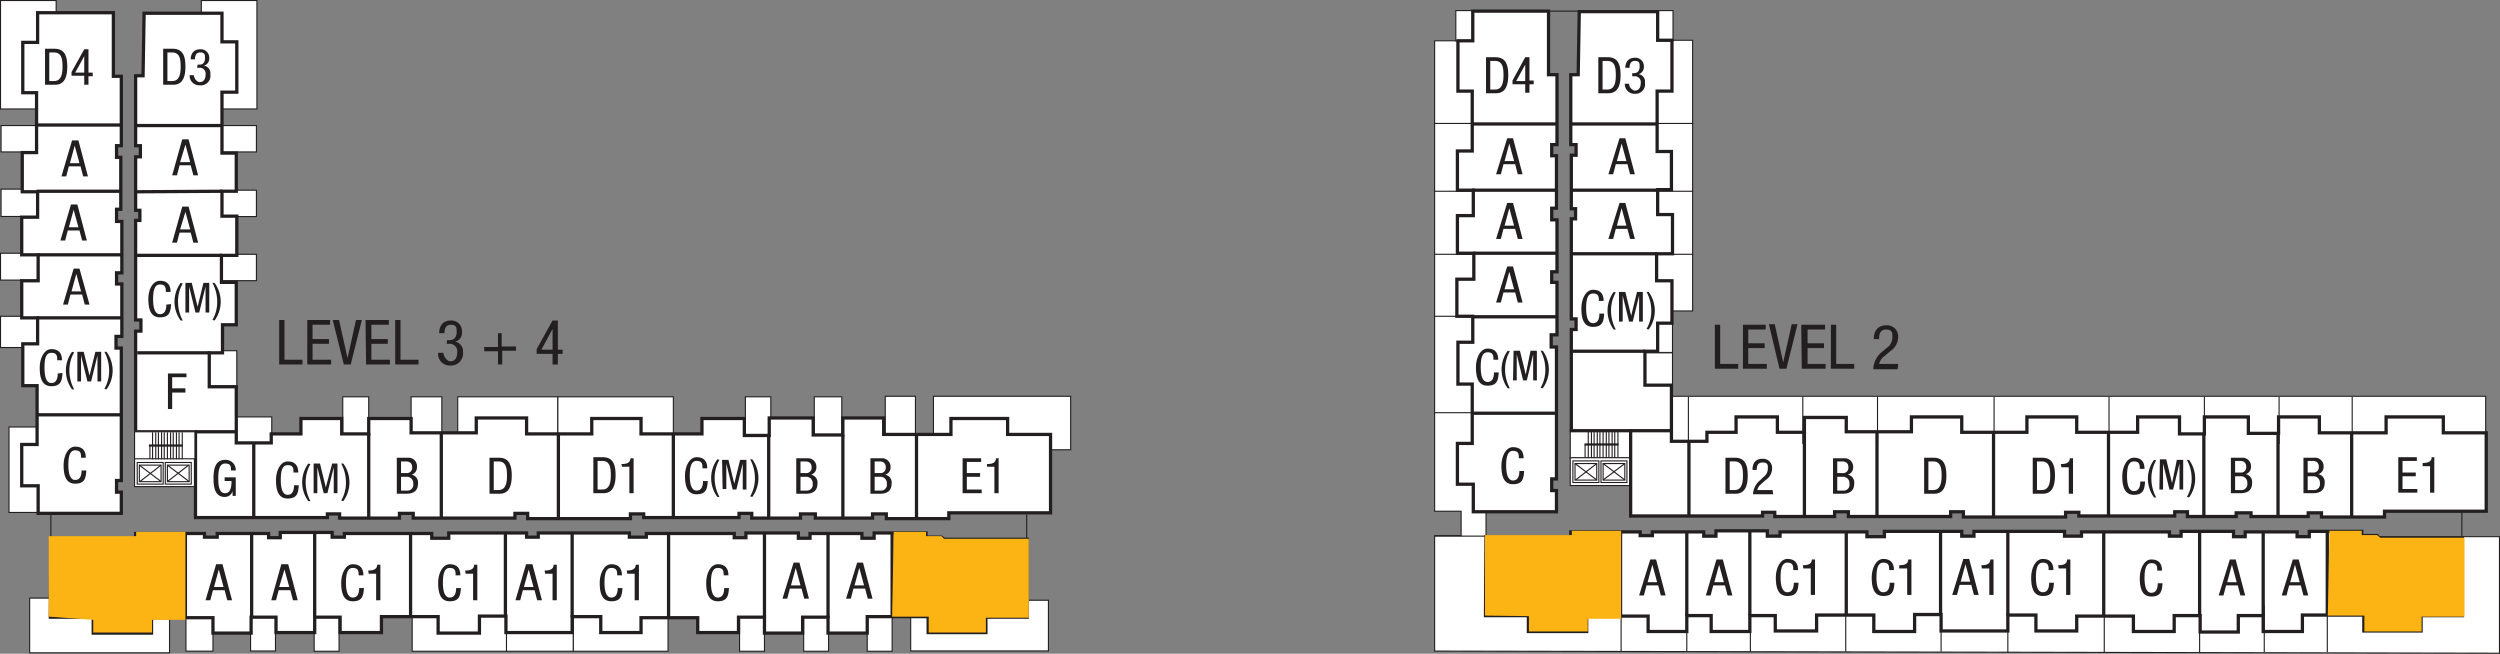 <?xml version="1.0" encoding="UTF-8"?> <svg xmlns="http://www.w3.org/2000/svg" xmlns:xlink="http://www.w3.org/1999/xlink" width="471.9" height="123.4" viewBox="0 0 471.9 123.4"><rect x="0" y="0" width="471.9" height="123.4" fill="#808080" stroke="none"/><defs><clipPath id="clip-path"><rect x="166.8" y="98.8" width="28.9" height="22.15" fill="none"></rect></clipPath><clipPath id="clip-path-2"><rect x="7.7" y="98.8" width="28.9" height="22.15" fill="none"></rect></clipPath><clipPath id="clip-path-3"><rect x="437.8" y="98.6" width="28.9" height="22.15" fill="none"></rect></clipPath><clipPath id="clip-path-4"><rect x="278.7" y="98.6" width="28.9" height="22.15" fill="none"></rect></clipPath></defs><title>plan-e-level-m</title><g style="isolation: isolate"><g id="Layer_2" data-name="Layer 2"><g id="Layer_1-2" data-name="Layer 1"><g><rect x="0.1" y="0.1" width="10.5" height="20.47" fill="#fff"></rect><rect x="0.1" y="0.1" width="10.5" height="20.47" fill="none" stroke="#231f20" stroke-miterlimit="10" stroke-width="0.21"></rect><rect x="38" y="0.1" width="10.5" height="20.47" fill="#fff"></rect><rect x="38" y="0.1" width="10.5" height="20.47" fill="none" stroke="#231f20" stroke-miterlimit="10" stroke-width="0.21"></rect><rect x="0.2" y="23.7" width="8.9" height="4.98" fill="#fff"></rect><rect x="0.2" y="23.7" width="8.9" height="4.98" fill="none" stroke="#231f20" stroke-miterlimit="10" stroke-width="0.21"></rect><rect x="39.5" y="23.7" width="8.9" height="4.98" fill="#fff"></rect><rect x="39.5" y="23.7" width="8.9" height="4.98" fill="none" stroke="#231f20" stroke-miterlimit="10" stroke-width="0.21"></rect><rect x="39.5" y="35.9" width="8.9" height="4.98" fill="#fff"></rect><rect x="39.5" y="35.9" width="8.9" height="4.98" fill="none" stroke="#231f20" stroke-miterlimit="10" stroke-width="0.21"></rect><rect x="39.5" y="48" width="8.9" height="4.98" fill="#fff"></rect><rect x="39.5" y="48" width="8.9" height="4.98" fill="none" stroke="#231f20" stroke-miterlimit="10" stroke-width="0.21"></rect><rect x="39.5" y="66.2" width="5.2" height="7.6" fill="#fff"></rect><rect x="39.5" y="66.2" width="5.2" height="7.6" fill="none" stroke="#231f20" stroke-miterlimit="10" stroke-width="0.21"></rect><rect x="44.4" y="78.7" width="6.9" height="6.63" fill="#fff"></rect><rect x="44.4" y="78.7" width="6.9" height="6.63" fill="none" stroke="#231f20" stroke-miterlimit="10" stroke-width="0.21"></rect><rect x="64.7" y="74.9" width="4.9" height="7.75" fill="#fff"></rect><rect x="64.7" y="74.9" width="4.9" height="7.75" fill="none" stroke="#231f20" stroke-miterlimit="10" stroke-width="0.21"></rect><rect x="77.6" y="74.9" width="5.8" height="7.75" fill="#fff"></rect><rect x="77.6" y="74.9" width="5.8" height="7.75" fill="none" stroke="#231f20" stroke-miterlimit="10" stroke-width="0.21"></rect><rect x="86.4" y="74.9" width="18.9" height="7.75" fill="#fff"></rect><rect x="86.4" y="74.9" width="18.9" height="7.75" fill="none" stroke="#231f20" stroke-miterlimit="10" stroke-width="0.21"></rect><rect x="105.3" y="74.9" width="21.8" height="7.75" fill="#fff"></rect><rect x="105.3" y="74.9" width="21.8" height="7.75" fill="none" stroke="#231f20" stroke-miterlimit="10" stroke-width="0.21"></rect><rect x="140.7" y="74.9" width="4.8" height="7.75" fill="#fff"></rect><rect x="140.7" y="74.9" width="4.8" height="7.75" fill="none" stroke="#231f20" stroke-miterlimit="10" stroke-width="0.21"></rect><rect x="153.7" y="74.9" width="5.2" height="7.75" fill="#fff"></rect><rect x="153.7" y="74.9" width="5.2" height="7.75" fill="none" stroke="#231f20" stroke-miterlimit="10" stroke-width="0.21"></rect><rect x="167.1" y="74.8" width="5.7" height="7.75" fill="#fff"></rect><rect x="167.1" y="74.8" width="5.7" height="7.75" fill="none" stroke="#231f20" stroke-miterlimit="10" stroke-width="0.21"></rect><rect x="176.2" y="74.8" width="25.9" height="10.1" fill="#fff"></rect><rect x="176.2" y="74.8" width="25.9" height="10.1" fill="none" stroke="#231f20" stroke-miterlimit="10" stroke-width="0.21"></rect><rect x="0.2" y="35.7" width="8.3" height="5.16" fill="#fff"></rect><rect x="0.2" y="35.7" width="8.3" height="5.16" fill="none" stroke="#231f20" stroke-miterlimit="10" stroke-width="0.21"></rect><rect x="0.1" y="47.8" width="10" height="5.07" fill="#fff"></rect><rect x="0.1" y="47.8" width="10" height="5.07" fill="none" stroke="#231f20" stroke-miterlimit="10" stroke-width="0.21"></rect><rect x="0.1" y="59.7" width="10" height="5.9" fill="#fff"></rect><rect x="0.1" y="59.7" width="10" height="5.9" fill="none" stroke="#231f20" stroke-miterlimit="10" stroke-width="0.21"></rect><rect x="1.7" y="80.6" width="10.9" height="16.13" fill="#fff"></rect><rect x="1.7" y="80.6" width="10.9" height="16.13" fill="none" stroke="#231f20" stroke-miterlimit="10" stroke-width="0.21"></rect><rect x="5.6" y="112.9" width="26.4" height="10.33" fill="#fff"></rect><rect x="5.6" y="112.9" width="26.4" height="10.33" fill="none" stroke="#231f20" stroke-miterlimit="10" stroke-width="0.21"></rect><rect x="35.1" y="113.6" width="5.1" height="9.31" fill="#fff"></rect><rect x="35.1" y="113.6" width="5.1" height="9.31" fill="none" stroke="#231f20" stroke-miterlimit="10" stroke-width="0.21"></rect><rect x="47.3" y="114.3" width="4.7" height="8.58" fill="#fff"></rect><rect x="47.3" y="114.3" width="4.7" height="8.58" fill="none" stroke="#231f20" stroke-miterlimit="10" stroke-width="0.21"></rect><rect x="59.3" y="115" width="4.7" height="7.93" fill="#fff"></rect><rect x="59.3" y="115" width="4.7" height="7.93" fill="none" stroke="#231f20" stroke-miterlimit="10" stroke-width="0.21"></rect><rect x="77.8" y="115" width="17.9" height="7.93" fill="#fff"></rect><rect x="77.8" y="115" width="17.9" height="7.93" fill="none" stroke="#231f20" stroke-miterlimit="10" stroke-width="0.21"></rect><rect x="108.2" y="115" width="17.9" height="7.93" fill="#fff"></rect><rect x="108.2" y="115" width="17.9" height="7.93" fill="none" stroke="#231f20" stroke-miterlimit="10" stroke-width="0.21"></rect><rect x="95.6" y="115" width="12.6" height="7.93" fill="#fff"></rect><rect x="95.6" y="115" width="12.6" height="7.93" fill="none" stroke="#231f20" stroke-miterlimit="10" stroke-width="0.21"></rect><rect x="139.6" y="115" width="4.7" height="7.93" fill="#fff"></rect><rect x="139.6" y="115" width="4.7" height="7.93" fill="none" stroke="#231f20" stroke-miterlimit="10" stroke-width="0.21"></rect><rect x="151.7" y="115" width="4.7" height="7.93" fill="#fff"></rect><rect x="151.7" y="115" width="4.7" height="7.93" fill="none" stroke="#231f20" stroke-miterlimit="10" stroke-width="0.21"></rect><rect x="163.7" y="115" width="4.7" height="7.93" fill="#fff"></rect><rect x="163.7" y="115" width="4.7" height="7.93" fill="none" stroke="#231f20" stroke-miterlimit="10" stroke-width="0.21"></rect><rect x="171.9" y="113.3" width="26" height="9.57" fill="#fff"></rect><rect x="171.9" y="113.3" width="26" height="9.57" fill="none" stroke="#231f20" stroke-miterlimit="10" stroke-width="0.21"></rect><polygon points="7.1 2.4 21.4 2.4 21.4 14.4 22.9 14.4 22.9 27.5 22 27.5 22 29.7 22.8 29.7 22.8 39.5 22 39.5 22 41.8 23 41.8 23 51.5 22 51.5 22 53.6 23 53.6 23 63.5 21.9 63.5 21.9 65.7 22.9 65.7 22.9 90.7 22 90.7 22 92.9 22.9 92.9 22.9 96.9 7.2 96.9 7.2 91.7 4.1 91.7 4.1 83.9 7 83.9 7 72.8 4.3 72.8 4.3 64.9 7.1 64.9 7.1 60 4.1 60 4.1 53 7.2 53 7.2 48.1 4.1 48.1 4.1 41 7.1 41 7.1 36.2 4.2 36.2 4.2 28.8 6.9 28.8 6.9 17.5 4.3 17.5 4.3 8 7.1 8 7.1 2.4" fill="#fff"></polygon><polygon points="7.1 2.4 21.4 2.4 21.4 14.4 22.9 14.4 22.9 27.5 22 27.5 22 29.7 22.8 29.7 22.8 39.5 22 39.5 22 41.8 23 41.8 23 51.5 22 51.5 22 53.6 23 53.6 23 63.5 21.9 63.5 21.9 65.7 22.9 65.7 22.9 90.7 22 90.7 22 92.9 22.9 92.9 22.9 96.9 7.2 96.9 7.2 91.7 4.1 91.7 4.1 83.9 7 83.9 7 72.8 4.3 72.8 4.3 64.9 7.1 64.9 7.1 60 4.1 60 4.1 53 7.2 53 7.2 48.1 4.1 48.1 4.1 41 7.1 41 7.1 36.2 4.2 36.2 4.2 28.8 6.9 28.8 6.9 17.5 4.3 17.5 4.3 8 7.1 8 7.1 2.4" fill="none" stroke="#231f20" stroke-miterlimit="10" stroke-width="0.62"></polygon><polygon points="27.2 2.5 41.9 2.5 41.9 7.9 44.7 7.9 44.7 17.4 41.9 17.4 41.9 28.9 44.6 28.9 44.6 36.1 41.9 36.1 41.9 40.8 44.7 40.8 44.7 48.2 41.8 48.2 41.8 53.3 44.6 53.3 44.6 61.3 42 61.3 42 66.6 39.5 66.6 39.5 73 44.6 73 44.6 83.6 51.2 83.6 51.2 81.9 56.8 81.9 56.8 79 64.5 79 64.5 81.9 69.6 81.9 69.6 79 77.6 79 77.6 81.7 89.9 81.7 89.9 78.9 99.4 78.9 99.4 81.9 111.7 81.9 111.7 79 121 79 121 81.9 132.5 81.9 132.5 79 140.5 79 140.5 82.2 145.2 82.2 145.2 78.9 153.5 78.9 153.5 82.1 159.1 82.1 159.1 78.9 166.8 78.9 166.8 82 179.5 82 179.5 79 190.2 79 190.2 82 198.3 82 198.3 96.8 179.1 96.8 179.1 97.9 167.3 97.9 167.3 97 164.7 97 164.7 97.8 153.9 97.8 153.9 97 151.1 97 151.1 97.8 141.9 97.8 141.9 96.9 139.5 96.9 139.5 97.7 121.5 97.7 121.5 97 119 97 119 97.9 99.6 97.9 99.6 96.9 97.2 96.9 97.2 97.8 78 97.8 78 96.9 75.4 96.9 75.4 97.8 64.1 97.8 64.1 97 61.8 97 61.8 97.7 36.9 97.7 36.9 81.5 25.6 81.5 25.6 62.5 26.6 62.5 26.6 60.4 25.6 60.4 25.6 41.6 26.4 41.6 26.4 39.7 25.6 39.7 25.6 29.6 26.5 29.6 26.5 27.5 25.6 27.5 25.6 14.3 27 14.3 27.2 2.5" fill="#fff"></polygon><polygon points="27.2 2.5 41.9 2.5 41.9 7.9 44.7 7.9 44.7 17.4 41.9 17.4 41.9 28.9 44.6 28.9 44.6 36.1 41.9 36.1 41.9 40.8 44.7 40.8 44.7 48.2 41.8 48.2 41.8 53.3 44.6 53.3 44.6 61.3 42 61.3 42 66.6 39.5 66.6 39.5 73 44.6 73 44.6 83.6 51.2 83.6 51.2 81.9 56.8 81.9 56.8 79 64.5 79 64.5 81.9 69.6 81.9 69.6 79 77.6 79 77.6 81.7 89.9 81.7 89.9 78.9 99.4 78.9 99.4 81.9 111.7 81.9 111.7 79 121 79 121 81.9 132.5 81.9 132.5 79 140.5 79 140.5 82.2 145.2 82.2 145.2 78.9 153.5 78.9 153.5 82.1 159.1 82.1 159.1 78.9 166.8 78.9 166.8 82 179.5 82 179.5 79 190.2 79 190.2 82 198.3 82 198.3 96.8 179.1 96.8 179.1 97.9 167.3 97.9 167.3 97 164.7 97 164.7 97.8 153.9 97.8 153.9 97 151.1 97 151.1 97.8 141.9 97.8 141.9 96.9 139.5 96.9 139.5 97.7 121.5 97.7 121.5 97 119 97 119 97.9 99.6 97.9 99.6 96.9 97.2 96.9 97.2 97.8 78 97.8 78 96.9 75.4 96.9 75.4 97.8 64.1 97.8 64.1 97 61.8 97 61.8 97.7 36.9 97.7 36.9 81.5 25.6 81.5 25.6 62.5 26.6 62.5 26.6 60.4 25.6 60.4 25.6 41.6 26.4 41.6 26.4 39.7 25.6 39.7 25.6 29.6 26.5 29.6 26.5 27.5 25.6 27.5 25.6 14.3 27 14.3 27.2 2.5" fill="none" stroke="#231f20" stroke-miterlimit="10" stroke-width="0.62"></polygon><polygon points="9.6 101.6 25.6 101.6 25.6 100.7 28.7 100.7 38.6 100.7 38.6 101.4 41 101.4 41 100.7 50.7 100.7 50.7 101.5 52.9 101.5 52.9 100.5 62.7 100.5 62.7 101.4 65 101.4 65 100.7 81.5 100.7 81.5 101.6 84.7 101.6 84.7 100.6 99.4 100.6 99.4 101.4 101.6 101.4 101.6 100.6 118.8 100.6 118.8 101.4 122 101.4 122 100.7 138.6 100.7 138.6 101.5 140.8 101.5 140.8 100.6 150.7 100.6 150.7 101.6 152.9 101.6 152.9 100.7 162.7 100.7 162.7 101.6 165 101.6 165 100.6 174.8 100.6 174.8 101.4 177.7 101.4 178.2 101.8 193.9 101.8 193.9 116.5 186.1 116.5 186.1 119.4 175.2 119.4 175.2 116.4 163.7 116.4 163.7 119.5 156.3 119.5 156.3 116.5 151.5 116.5 151.5 119.5 144.3 119.5 144.3 116.5 139.4 116.5 139.4 119.4 131.7 119.4 131.7 116.6 121 116.6 121 119.4 113.4 119.4 113.4 116.4 108 116.4 108 119.4 95.5 119.4 95.5 116.3 90.5 116.3 90.5 119.5 82.7 119.5 82.7 116.4 72 116.4 72 119.4 64.2 119.4 64.2 116.5 59.4 116.5 59.4 119.4 52.1 119.4 52.1 116.5 47.4 116.5 47.4 119.5 40.2 119.5 40.2 116.6 28.6 116.6 28.6 119.5 17.6 119.5 17.6 116.5 9.5 116.5 9.6 101.6" fill="#fff"></polygon><polygon points="9.6 101.6 25.6 101.6 25.6 100.7 28.7 100.7 38.6 100.7 38.6 101.4 41 101.4 41 100.7 50.7 100.7 50.7 101.5 52.9 101.5 52.9 100.5 62.7 100.5 62.7 101.4 65 101.4 65 100.7 81.5 100.7 81.5 101.6 84.7 101.6 84.7 100.6 99.4 100.6 99.4 101.4 101.6 101.4 101.6 100.6 118.8 100.6 118.8 101.4 122 101.4 122 100.7 138.6 100.7 138.6 101.5 140.8 101.5 140.8 100.6 150.7 100.6 150.7 101.6 152.9 101.6 152.9 100.7 162.7 100.7 162.7 101.6 165 101.6 165 100.6 174.8 100.6 174.8 101.4 177.7 101.4 178.2 101.8 193.9 101.8 193.9 116.5 186.1 116.5 186.1 119.4 175.2 119.4 175.2 116.4 163.7 116.4 163.7 119.5 156.3 119.5 156.3 116.5 151.5 116.5 151.5 119.5 144.3 119.5 144.3 116.5 139.4 116.5 139.4 119.4 131.7 119.4 131.7 116.6 121 116.6 121 119.4 113.4 119.4 113.4 116.4 108 116.4 108 119.4 95.5 119.4 95.5 116.3 90.5 116.3 90.5 119.5 82.7 119.5 82.7 116.4 72 116.4 72 119.4 64.2 119.4 64.2 116.5 59.4 116.5 59.4 119.4 52.1 119.4 52.1 116.5 47.4 116.5 47.4 119.5 40.2 119.5 40.2 116.6 28.6 116.6 28.6 119.5 17.6 119.5 17.6 116.5 9.5 116.5 9.6 101.6" fill="none" stroke="#231f20" stroke-miterlimit="10" stroke-width="0.62"></polygon><line x1="6.7" y1="23.6" x2="23" y2="23.6" fill="none" stroke="#231f20" stroke-miterlimit="10" stroke-width="0.62"></line><line x1="6.9" y1="36.1" x2="22.8" y2="36.1" fill="none" stroke="#231f20" stroke-miterlimit="10" stroke-width="0.62"></line><line x1="7.1" y1="48.1" x2="23" y2="48.1" fill="none" stroke="#231f20" stroke-miterlimit="10" stroke-width="0.62"></line><line x1="6.9" y1="60" x2="23" y2="60" fill="none" stroke="#231f20" stroke-miterlimit="10" stroke-width="0.62"></line><line x1="25.6" y1="23.7" x2="41.9" y2="23.7" fill="none" stroke="#231f20" stroke-miterlimit="10" stroke-width="0.62"></line><line x1="25.6" y1="36.2" x2="42" y2="36.1" fill="none" stroke="#231f20" stroke-miterlimit="10" stroke-width="0.62"></line><line x1="25.6" y1="48.2" x2="41.9" y2="48.2" fill="none" stroke="#231f20" stroke-miterlimit="10" stroke-width="0.62"></line><path d="M6.8,78.3h0Z" fill="#fff"></path><line x1="6.8" y1="78.3" x2="22.9" y2="78.3" fill="none" stroke="#231f20" stroke-miterlimit="10" stroke-width="0.62"></line><path d="M35,116.6v0Z" fill="#fff"></path><line x1="35" y1="100.7" x2="35" y2="116.6" fill="none" stroke="#231f20" stroke-miterlimit="10" stroke-width="0.62"></line><path d="M47.5,116.6v0Z" fill="#fff"></path><line x1="47.5" y1="116.6" x2="47.5" y2="100.7" fill="none" stroke="#231f20" stroke-miterlimit="10" stroke-width="0.62"></line><path d="M59.4,116.5v0Z" fill="#fff"></path><line x1="59.4" y1="116.5" x2="59.4" y2="100.5" fill="none" stroke="#231f20" stroke-miterlimit="10" stroke-width="0.62"></line><path d="M77.5,116.3v0Z" fill="#fff"></path><line x1="77.5" y1="116.3" x2="77.5" y2="100.6" fill="none" stroke="#231f20" stroke-miterlimit="10" stroke-width="0.62"></line><path d="M95.4,116.3v0Z" fill="#fff"></path><line x1="95.4" y1="116.3" x2="95.4" y2="100.6" fill="none" stroke="#231f20" stroke-miterlimit="10" stroke-width="0.62"></line><path d="M108,116.5v0Z" fill="#fff"></path><line x1="108" y1="116.5" x2="108" y2="100.6" fill="none" stroke="#231f20" stroke-miterlimit="10" stroke-width="0.62"></line><path d="M126.2,116.7v0Z" fill="#fff"></path><line x1="126.2" y1="116.7" x2="126.2" y2="100.7" fill="none" stroke="#231f20" stroke-miterlimit="10" stroke-width="0.62"></line><path d="M144.3,116.5v0Z" fill="#fff"></path><line x1="144.3" y1="116.5" x2="144.3" y2="100.5" fill="none" stroke="#231f20" stroke-miterlimit="10" stroke-width="0.62"></line><path d="M156.3,116.7v0Z" fill="#fff"></path><line x1="156.3" y1="116.7" x2="156.3" y2="100.6" fill="none" stroke="#231f20" stroke-miterlimit="10" stroke-width="0.62"></line><path d="M168.4,116.4v0Z" fill="#fff"></path><line x1="168.4" y1="116.4" x2="168.4" y2="100.6" fill="none" stroke="#231f20" stroke-miterlimit="10" stroke-width="0.62"></line><path d="M173,98v0Z" fill="#fff"></path><line x1="173" y1="98" x2="173" y2="81.8" fill="none" stroke="#231f20" stroke-miterlimit="10" stroke-width="0.62"></line><path d="M159.1,97.9v0Z" fill="#fff"></path><line x1="159.1" y1="82.1" x2="159.1" y2="97.9" fill="none" stroke="#231f20" stroke-miterlimit="10" stroke-width="0.62"></line><path d="M145.1,97.7v0Z" fill="#fff"></path><line x1="145.1" y1="82.1" x2="145.1" y2="97.7" fill="none" stroke="#231f20" stroke-miterlimit="10" stroke-width="0.62"></line><path d="M127.1,97.6v0Z" fill="#fff"></path><line x1="127.1" y1="82" x2="127.1" y2="97.6" fill="none" stroke="#231f20" stroke-miterlimit="10" stroke-width="0.62"></line><path d="M105.4,97.9v0Z" fill="#fff"></path><line x1="105.4" y1="81.7" x2="105.4" y2="97.9" fill="none" stroke="#231f20" stroke-miterlimit="10" stroke-width="0.62"></line><path d="M83.3,97.8v0Z" fill="#fff"></path><line x1="83.3" y1="81.6" x2="83.3" y2="97.8" fill="none" stroke="#231f20" stroke-miterlimit="10" stroke-width="0.62"></line><path d="M69.6,98v0Z" fill="#fff"></path><line x1="69.6" y1="81.7" x2="69.6" y2="98" fill="none" stroke="#231f20" stroke-miterlimit="10" stroke-width="0.62"></line><path d="M47.9,97.7v0Z" fill="#fff"></path><line x1="47.9" y1="83.6" x2="47.9" y2="97.7" fill="none" stroke="#231f20" stroke-miterlimit="10" stroke-width="0.62"></line><path d="M36.8,81.5h0Z" fill="#fff"></path><line x1="36.8" y1="81.5" x2="44.6" y2="81.5" fill="none" stroke="#231f20" stroke-miterlimit="10" stroke-width="0.62"></line><path d="M25.9,66.6h0Z" fill="#fff"></path><line x1="39.7" y1="66.6" x2="25.9" y2="66.6" fill="none" stroke="#231f20" stroke-miterlimit="10" stroke-width="0.62"></line><rect x="25.4" y="81.5" width="11.4" height="5.25" fill="#fff"></rect><rect x="25.4" y="81.5" width="11.4" height="5.25" fill="none" stroke="#231f20" stroke-miterlimit="10" stroke-width="0.21"></rect><rect x="25.4" y="86.6" width="11.3" height="5.25" fill="#fff"></rect><rect x="25.4" y="86.6" width="11.3" height="5.25" fill="none" stroke="#231f20" stroke-miterlimit="10" stroke-width="0.21"></rect><line x1="28.1" y1="84.1" x2="34.5" y2="84.1" fill="none" stroke="#231f20" stroke-miterlimit="10" stroke-width="0.42"></line><line x1="28.8" y1="81.6" x2="28.8" y2="86.7" fill="none" stroke="#231f20" stroke-miterlimit="10" stroke-width="0.21"></line><line x1="29.4" y1="81.6" x2="29.4" y2="86.7" fill="none" stroke="#231f20" stroke-miterlimit="10" stroke-width="0.21"></line><line x1="29.9" y1="81.6" x2="29.9" y2="86.7" fill="none" stroke="#231f20" stroke-miterlimit="10" stroke-width="0.21"></line><line x1="30.5" y1="81.6" x2="30.5" y2="86.7" fill="none" stroke="#231f20" stroke-miterlimit="10" stroke-width="0.21"></line><line x1="31" y1="81.6" x2="31" y2="86.7" fill="none" stroke="#231f20" stroke-miterlimit="10" stroke-width="0.21"></line><line x1="31.6" y1="81.6" x2="31.6" y2="86.7" fill="none" stroke="#231f20" stroke-miterlimit="10" stroke-width="0.21"></line><line x1="32.2" y1="81.6" x2="32.2" y2="86.7" fill="none" stroke="#231f20" stroke-miterlimit="10" stroke-width="0.21"></line><line x1="32.7" y1="81.6" x2="32.7" y2="86.7" fill="none" stroke="#231f20" stroke-miterlimit="10" stroke-width="0.21"></line><line x1="33.3" y1="81.6" x2="33.3" y2="86.7" fill="none" stroke="#231f20" stroke-miterlimit="10" stroke-width="0.21"></line><line x1="33.8" y1="81.6" x2="33.8" y2="86.7" fill="none" stroke="#231f20" stroke-miterlimit="10" stroke-width="0.21"></line><line x1="34.4" y1="81.6" x2="34.4" y2="86.7" fill="none" stroke="#231f20" stroke-miterlimit="10" stroke-width="0.21"></line><line x1="28.3" y1="84.1" x2="28.3" y2="86.6" fill="none" stroke="#231f20" stroke-miterlimit="10" stroke-width="0.21"></line><rect x="25.9" y="87.3" width="4.9" height="4.08" fill="none" stroke="#231f20" stroke-miterlimit="10" stroke-width="0.21"></rect><rect x="26.3" y="87.8" width="4.1" height="3.12" fill="none" stroke="#231f20" stroke-miterlimit="10" stroke-width="0.21"></rect><line x1="26.4" y1="90.9" x2="30.4" y2="87.8" fill="none" stroke="#231f20" stroke-miterlimit="10" stroke-width="0.21"></line><line x1="26.3" y1="87.8" x2="30.4" y2="90.9" fill="none" stroke="#231f20" stroke-miterlimit="10" stroke-width="0.21"></line><rect x="31.2" y="87.3" width="4.9" height="4.08" fill="none" stroke="#231f20" stroke-miterlimit="10" stroke-width="0.21"></rect><rect x="31.6" y="87.8" width="4.1" height="3.12" fill="none" stroke="#231f20" stroke-miterlimit="10" stroke-width="0.21"></rect><line x1="31.6" y1="90.9" x2="35.6" y2="87.8" fill="none" stroke="#231f20" stroke-miterlimit="10" stroke-width="0.21"></line><line x1="31.6" y1="87.8" x2="35.7" y2="90.9" fill="none" stroke="#231f20" stroke-miterlimit="10" stroke-width="0.21"></line><line x1="9.6" y1="96.7" x2="9.6" y2="101.7" fill="none" stroke="#231f20" stroke-miterlimit="10" stroke-width="0.21"></line><line x1="193.8" y1="97.1" x2="193.8" y2="102.1" fill="none" stroke="#231f20" stroke-miterlimit="10" stroke-width="0.21"></line><path d="M101.3,65.9v.9h3v2h1v-2h.9V66h-.9V60.5h-1Zm3-3.8h0V66h-2.1ZM94,68.8h.8V66.2h2.6v-.8H94.7V62.9H94v2.6H91.4v.8H94Zm-9.7-3.9h.5a1.4,1.4,0,0,1,1.5,1.6c0,1.4-.7,1.7-1.3,1.7s-1.3-.9-1.3-1.6h-1A2.2,2.2,0,0,0,85,69a2.3,2.3,0,0,0,2.4-2.6,1.8,1.8,0,0,0-1.5-1.9h0a1.7,1.7,0,0,0,1.3-1.8,2,2,0,0,0-2.1-2.2c-1.5,0-2.2,1-2.2,2.4h1c0-.6.1-1.6,1.2-1.6s1.1.6,1.1,1.4-.4,1.5-1.3,1.5h-.5Zm-9.7,3.9H79v-.9H75.6V60.4h-1Zm-5.5,0h4.5v-.9H70.1v-3h3.1V64H70.1V61.3h3.3v-.9H69Zm-4.2,0h1.3l2.1-8.4H67.2l-1.6,7.2h0l-1.6-7.2H62.8Zm-6.9,0h4.5v-.9H59v-3h3.1V64H59V61.3h3.3v-.9H58Zm-5.3,0h4.4v-.9H53.7V60.4h-1Z" fill="#231f20"></path><path d="M13.5,13.6v.7h2.4V16h.8V14.4h.8v-.7h-.8V9.3h-.8Zm2.4-3h0v3.1H14.2ZM8.5,16h1.9c1.9,0,2.3-1.7,2.3-3.4s-.3-3.4-2.4-3.4H8.5Zm.8-6.1h.9c1.5,0,1.6,1.4,1.6,2.7s-.2,2.7-1.6,2.7H9.3Z" fill="#231f20"></path><path d="M37.2,12.8h.4a1.1,1.1,0,0,1,1.2,1.3c0,1.1-.6,1.4-1.1,1.4s-1.1-.7-1.1-1.3h-.8a1.8,1.8,0,0,0,1.9,1.9A1.8,1.8,0,0,0,39.7,14a1.4,1.4,0,0,0-1.2-1.6h0a1.4,1.4,0,0,0,1-1.4,1.6,1.6,0,0,0-1.7-1.7c-1.2,0-1.8.8-1.8,1.9h.8c0-.5.1-1.3,1-1.3s.9.5.9,1.1-.3,1.2-1,1.2h-.4ZM30.8,16h1.9c1.9,0,2.3-1.7,2.3-3.4s-.3-3.4-2.4-3.4H30.8Zm.8-6.1h.9c1.5,0,1.6,1.4,1.6,2.7s-.2,2.7-1.6,2.7h-.9Z" fill="#231f20"></path><path d="M14.1,27.5h0l.9,3.3H13.2Zm-2.5,5.8h.9l.5-1.9h2.2l.5,1.9h.9l-1.8-6.8H13.6Z" fill="#231f20"></path><path d="M35,27.3h0l.9,3.3H34Zm-2.5,5.8h.9l.5-1.9H36l.5,1.9h.9l-1.8-6.8H34.4Z" fill="#231f20"></path><path d="M13.9,39.6h0l.9,3.3H13Zm-2.5,5.8h.9l.5-1.9H15l.5,1.9h.9l-1.8-6.8H13.4Z" fill="#231f20"></path><path d="M35,40h0l.9,3.3H34Zm-2.5,5.8h.9l.5-1.9H36l.5,1.9h.9L35.6,39H34.4Z" fill="#231f20"></path><path d="M14.4,51.7h0l.9,3.3H13.5Zm-2.5,5.8h.9l.5-1.9h2.2l.5,1.9h.9L15,50.7H13.9Z" fill="#231f20"></path><path d="M41.3,107.5h0l.9,3.3H40.4Zm-2.5,5.8h.9l.5-1.9h2.2l.5,1.9h.9l-1.8-6.8H40.8Z" fill="#231f20"></path><path d="M53.7,107.5h0l.9,3.3H52.7Zm-2.5,5.8h.9l.5-1.9h2.2l.5,1.9h.9l-1.8-6.8H53.1Z" fill="#231f20"></path><path d="M150.2,107.2h0l.9,3.3h-1.8Zm-2.5,5.8h.9l.5-1.9h2.2l.5,1.9h.9l-1.8-6.8h-1.1Z" fill="#231f20"></path><path d="M162.2,107.2h0l.9,3.3h-1.8Zm-2.5,5.8h.9l.5-1.9h2.2l.5,1.9h.9l-1.8-6.8h-1.1Z" fill="#231f20"></path><path d="M69.6,108.3H71v5h.8v-6.7h-.6c0,.9-.8,1.1-1.7,1.1ZM67.8,111c0,.8-.2,1.8-1.2,1.8s-1.3-1.3-1.3-2.8.2-2.8,1.3-2.8,1.1.7,1.1,1.4h.9c0-1.3-.6-2.1-2-2.1s-2.2,1.8-2.2,3.5.3,3.5,2.2,3.5,2-1.2,2.1-2.5Z" fill="#231f20"></path><path d="M87.9,108.3h1.4v5h.8v-6.7h-.6c0,.9-.8,1.1-1.7,1.1ZM86.1,111c0,.8-.2,1.8-1.2,1.8s-1.3-1.3-1.3-2.8.2-2.8,1.3-2.8,1.1.7,1.1,1.4h.9c0-1.3-.6-2.1-2-2.1s-2.2,1.8-2.2,3.5.3,3.5,2.2,3.5,2-1.2,2.1-2.5Z" fill="#231f20"></path><path d="M118.4,108.3h1.4v5h.8v-6.7H120c0,.9-.8,1.1-1.7,1.1Zm-1.8,2.7c0,.8-.2,1.8-1.2,1.8s-1.3-1.3-1.3-2.8.2-2.8,1.3-2.8,1.1.7,1.1,1.4h.9c0-1.3-.6-2.1-2-2.1s-2.2,1.8-2.2,3.5.3,3.5,2.2,3.5,2-1.2,2.1-2.5Z" fill="#231f20"></path><path d="M136.7,111c0,.8-.2,1.8-1.2,1.8s-1.3-1.3-1.3-2.8.2-2.8,1.3-2.8,1.1.7,1.1,1.4h.9c0-1.3-.6-2.1-2-2.1s-2.2,1.8-2.2,3.5.3,3.5,2.2,3.5,2-1.2,2.1-2.5Z" fill="#231f20"></path><path d="M102.9,108.3h1.4v5h.8v-6.7h-.6c0,.9-.8,1.1-1.7,1.1Zm-3.1-.8h0l.9,3.3H98.9Zm-2.5,5.8h.9l.5-1.9h2.2l.5,1.9h.9l-1.8-6.8H99.3Z" fill="#231f20"></path><polygon points="20.4 113.3 24 113.3 24 112.6 21.2 112.6 21.2 110.2 23.7 110.2 23.7 109.4 21.2 109.4 21.2 107.3 23.9 107.3 23.9 106.6 20.4 106.6 20.4 113.3" fill="#231f20"></polygon><polygon points="179.9 113.3 183.5 113.3 183.5 112.6 180.8 112.6 180.8 110.2 183.3 110.2 183.3 109.4 180.8 109.4 180.8 107.3 183.4 107.3 183.4 106.6 179.9 106.6 179.9 113.3" fill="#231f20"></polygon><path d="M75.7,87.1h.9c.8,0,1.2.4,1.2,1.1a1,1,0,0,1-1.1,1.1h-1Zm-.8,6.1h1.8c1.4,0,2.2-.6,2.2-1.9a1.5,1.5,0,0,0-1.2-1.7h0a1.4,1.4,0,0,0,1-1.4A1.6,1.6,0,0,0,77,86.4H74.9Zm.8-3.2h1A1.2,1.2,0,0,1,78,91.3a1.1,1.1,0,0,1-1.2,1.3H75.7Z" fill="#231f20"></path><path d="M44.5,88.8a1.9,1.9,0,0,0-2-2c-1.9,0-2.2,1.8-2.2,3.5s.3,3.5,2.1,3.5a1.5,1.5,0,0,0,1.5-1.1h0v.9h.6V90.1H42.4v.7h1.3c0,.9-.1,2.3-1.2,2.3s-1.3-1.3-1.3-2.8.2-2.8,1.3-2.8,1.1.6,1.1,1.3Z" fill="#231f20"></path><polygon points="31.7 77.2 32.5 77.2 32.5 74.1 35 74.1 35 73.3 32.5 73.3 32.5 71.2 35.2 71.2 35.2 70.5 31.7 70.5 31.7 77.2" fill="#231f20"></polygon><path d="M151.1,87.1h.9c.8,0,1.2.4,1.2,1.1a1,1,0,0,1-1.1,1.1h-1Zm-.8,6.1h1.8c1.4,0,2.2-.6,2.2-1.9a1.5,1.5,0,0,0-1.2-1.7h0a1.4,1.4,0,0,0,1-1.4,1.6,1.6,0,0,0-1.7-1.7h-2.1Zm.8-3.2h1a1.2,1.2,0,0,1,1.3,1.3,1.1,1.1,0,0,1-1.2,1.3h-1.1Z" fill="#231f20"></path><path d="M165.1,87.1h.9c.8,0,1.2.4,1.2,1.1a1,1,0,0,1-1.1,1.1h-1Zm-.8,6.1h1.8c1.4,0,2.2-.6,2.2-1.9a1.5,1.5,0,0,0-1.2-1.7h0a1.4,1.4,0,0,0,1-1.4,1.6,1.6,0,0,0-1.7-1.7h-2.1Zm.8-3.2h1a1.2,1.2,0,0,1,1.3,1.3,1.1,1.1,0,0,1-1.2,1.3h-1.1Z" fill="#231f20"></path><path d="M186.3,88.1h1.4v5h.8V86.5H188c0,.9-.8,1.1-1.7,1.1Zm-4.6,5h3.6v-.7h-2.8V90h2.5v-.7h-2.5V87.2h2.7v-.7h-3.5Z" fill="#231f20"></path><path d="M92.4,93.2h1.9c1.9,0,2.3-1.7,2.3-3.4s-.3-3.4-2.4-3.4H92.4Zm.8-6.1h.9c1.5,0,1.6,1.4,1.6,2.7s-.2,2.7-1.6,2.7h-.9Z" fill="#231f20"></path><path d="M117.4,88.1h1.4v5h.8V86.5H119c0,.9-.8,1.1-1.7,1.1Zm-5.4,5h1.9c1.9,0,2.3-1.7,2.3-3.4s-.3-3.4-2.4-3.4H112Zm.8-6.1h.9c1.5,0,1.6,1.4,1.6,2.7s-.2,2.7-1.6,2.7h-.9Z" fill="#231f20"></path><path d="M20.1,73.5a6,6,0,0,0,0-7.1h-.4a7.5,7.5,0,0,1,.9,3.5,6.8,6.8,0,0,1-.9,3.5ZM14.6,72h.7V67.1h0L16.5,72h.7l1.2-4.9h0V72h.7V66.4H18l-1.1,4.5h0l-1.1-4.5H14.6Zm-1-5.6a6,6,0,0,0,0,7.1H14a7.5,7.5,0,0,1-.9-3.5,6.8,6.8,0,0,1,.9-3.5Zm-2.7,4.1c0,.8-.2,1.8-1.2,1.8S8.4,71,8.4,69.4s.2-2.8,1.3-2.8,1.1.7,1.1,1.4h.9c0-1.3-.6-2.1-2-2.1s-2.2,1.8-2.2,3.5.3,3.5,2.2,3.5,2-1.2,2.1-2.5Z" fill="#231f20"></path><path d="M40.5,60.5a6,6,0,0,0,0-7.1h-.4a7.5,7.5,0,0,1,.9,3.5,6.8,6.8,0,0,1-.9,3.5ZM35,59h.7V54.1h0L36.9,59h.7l1.2-4.9h0V59h.7V53.4H38.4l-1.1,4.5h0l-1.1-4.5H35Zm-.9-5.6a6,6,0,0,0,0,7.1h.4a7.5,7.5,0,0,1-.9-3.5,6.8,6.8,0,0,1,.9-3.5Zm-2.7,4.1c0,.8-.2,1.8-1.2,1.8s-1.3-1.3-1.3-2.8.2-2.8,1.3-2.8,1.1.7,1.1,1.4h.9c0-1.3-.6-2.1-2-2.1S28,54.7,28,56.4s.3,3.5,2.2,3.5,2-1.2,2.1-2.5Z" fill="#231f20"></path><path d="M64.8,94.6a6,6,0,0,0,0-7.1h-.4a7.5,7.5,0,0,1,.9,3.5,6.8,6.8,0,0,1-.9,3.5Zm-5.6-1.5h.7V88.2h0l1.2,4.9h.7l1.2-4.9h0v4.9h.7V87.5H62.7L61.5,92h0l-1.1-4.5H59.2Zm-1-5.6a6,6,0,0,0,0,7.1h.4a7.5,7.5,0,0,1-.9-3.5,6.8,6.8,0,0,1,.9-3.5Zm-2.7,4.1c0,.8-.2,1.8-1.2,1.8s-1.3-1.3-1.3-2.8.2-2.8,1.3-2.8,1.1.7,1.1,1.4h.9c0-1.3-.6-2.1-2-2.1s-2.2,1.8-2.2,3.5.3,3.5,2.2,3.5,2-1.2,2.1-2.5Z" fill="#231f20"></path><path d="M142,93.8a6,6,0,0,0,0-7.1h-.4a7.5,7.5,0,0,1,.9,3.5,6.8,6.8,0,0,1-.9,3.5Zm-5.6-1.5h.7V87.5h0l1.2,4.9h.7l1.2-4.9h0v4.9h.7V86.8h-1.2l-1.1,4.5h0l-1.1-4.5h-1.2Zm-1-5.6a6,6,0,0,0,0,7.1h.4a7.5,7.5,0,0,1-.9-3.5,6.8,6.8,0,0,1,.9-3.5Zm-2.7,4.1c0,.8-.2,1.8-1.2,1.8s-1.3-1.3-1.3-2.8.2-2.8,1.3-2.8,1.1.7,1.1,1.4h.9c0-1.3-.6-2.1-2-2.1s-2.2,1.8-2.2,3.5.3,3.5,2.2,3.5,2-1.2,2.1-2.5Z" fill="#231f20"></path><path d="M15.4,88.8c0,.8-.2,1.8-1.2,1.8s-1.3-1.3-1.3-2.8.2-2.8,1.3-2.8,1.1.7,1.1,1.4h.9c0-1.3-.6-2.1-2-2.1s-2.2,1.8-2.2,3.5.3,3.5,2.2,3.5,2-1.2,2.1-2.5Z" fill="#231f20"></path><g style="mix-blend-mode: multiply"><g clip-path="url(#clip-path)"><polygon points="168.7 100.4 174.8 100.4 174.8 101.2 177.7 101.2 178.2 101.7 194.2 101.7 194.2 116.6 186.1 116.6 186.1 119.4 175.3 119.4 175.3 116.4 168.4 116.4 168.7 100.4" fill="#fcb415"></polygon></g></g><g style="mix-blend-mode: multiply"><g clip-path="url(#clip-path-2)"><polygon points="9.2 116.4 9.2 101.2 25.7 101.2 25.7 100.4 35 100.4 35 117 28.7 117 28.7 119.4 17.6 119.4 17.6 117 9.2 116.4" fill="#fcb415"></polygon></g></g></g><g><rect x="296.4" y="81.2" width="11.5" height="5.25" fill="#fff"></rect><rect x="296.4" y="81.2" width="11.5" height="5.25" fill="none" stroke="#231f20" stroke-miterlimit="10" stroke-width="0.21"></rect><rect x="296.4" y="86.4" width="11.4" height="5.25" fill="#fff"></rect><rect x="296.4" y="86.4" width="11.4" height="5.25" fill="none" stroke="#231f20" stroke-miterlimit="10" stroke-width="0.21"></rect><polygon points="275.2 7.7 270.8 7.7 270.8 96.5 275.8 96.5 275.8 101.1 270.8 101.1 270.8 122.9 471.8 123.3 471.8 101.3 462.5 101.3 280.5 101.3 280.5 7.5 275.2 7.7" fill="#fff"></polygon><polygon points="275.2 7.7 270.8 7.7 270.8 96.5 275.8 96.5 275.8 101.1 270.8 101.1 270.8 122.9 471.8 123.3 471.8 101.3 462.5 101.3 280.5 101.3 280.5 7.5 275.2 7.7" fill="none" stroke="#231f20" stroke-miterlimit="10" stroke-width="0.21"></polygon><polygon points="312.9 7.6 319.5 7.6 319.5 58.7 311.5 58.7 312.9 7.6" fill="#fff"></polygon><polygon points="312.9 7.6 319.5 7.6 319.5 58.7 311.5 58.7 312.9 7.6" fill="none" stroke="#231f20" stroke-miterlimit="10" stroke-width="0.21"></polygon><polygon points="313.9 74.8 469.2 74.8 469.2 85.1 313 85.1 313.9 74.8" fill="#fff"></polygon><polygon points="313.9 74.8 469.2 74.8 469.2 85.1 313 85.1 313.9 74.8" fill="none" stroke="#231f20" stroke-miterlimit="10" stroke-width="0.21"></polygon><rect x="274.8" y="2" width="8.9" height="5.73" fill="#fff"></rect><rect x="274.8" y="2" width="8.9" height="5.73" fill="none" stroke="#231f20" stroke-miterlimit="10" stroke-width="0.21"></rect><rect x="306.9" y="2" width="8.9" height="5.73" fill="#fff"></rect><rect x="306.9" y="2" width="8.9" height="5.73" fill="none" stroke="#231f20" stroke-miterlimit="10" stroke-width="0.21"></rect><rect x="309.3" y="60.9" width="6.4" height="5.63" fill="#fff"></rect><rect x="309.3" y="60.9" width="6.4" height="5.63" fill="none" stroke="#231f20" stroke-miterlimit="10" stroke-width="0.21"></rect><rect x="309.3" y="66.6" width="6.4" height="6.3" fill="#fff"></rect><rect x="309.3" y="66.6" width="6.4" height="6.3" fill="none" stroke="#231f20" stroke-miterlimit="10" stroke-width="0.21"></rect><polygon points="278 2.1 292.3 2.1 292.3 14.1 293.9 14.1 293.9 27.3 292.9 27.3 292.9 29.4 293.8 29.4 293.8 39.3 292.9 39.3 292.9 41.5 293.9 41.5 293.9 51.3 292.9 51.3 292.9 53.3 293.9 53.3 293.9 63.2 292.8 63.2 292.8 65.5 293.8 65.5 293.8 90.4 292.9 90.4 292.9 92.6 293.8 92.6 293.8 96.6 278.1 96.6 278.1 91.4 275.1 91.4 275.1 83.7 277.9 83.7 277.9 72.5 275.2 72.5 275.2 64.6 278 64.6 278 59.7 275 59.7 275 52.7 278.2 52.7 278.2 47.8 275.1 47.8 275.1 40.7 278.1 40.7 278.1 35.9 275.1 35.9 275.1 28.5 277.9 28.5 277.9 17.2 275.2 17.2 275.2 7.7 278 7.7 278 2.1" fill="#fff"></polygon><polygon points="278 2.1 292.3 2.1 292.3 14.1 293.9 14.1 293.9 27.3 292.9 27.3 292.9 29.4 293.8 29.4 293.8 39.3 292.9 39.3 292.9 41.5 293.9 41.5 293.9 51.3 292.9 51.3 292.9 53.3 293.9 53.3 293.9 63.2 292.8 63.2 292.8 65.5 293.8 65.5 293.8 90.4 292.9 90.4 292.9 92.6 293.8 92.6 293.8 96.6 278.1 96.6 278.1 91.4 275.1 91.4 275.1 83.7 277.9 83.7 277.9 72.5 275.2 72.5 275.2 64.6 278 64.6 278 59.7 275 59.7 275 52.7 278.2 52.7 278.2 47.8 275.1 47.8 275.1 40.7 278.1 40.7 278.1 35.9 275.1 35.9 275.1 28.5 277.9 28.5 277.9 17.2 275.2 17.2 275.2 7.7 278 7.7 278 2.1" fill="none" stroke="#231f20" stroke-miterlimit="10" stroke-width="0.62"></polygon><polygon points="298.1 2.2 312.9 2.2 312.9 7.6 315.6 7.6 315.6 17.2 312.8 17.2 312.8 28.6 315.5 28.6 315.5 35.8 312.9 35.8 312.9 40.5 315.7 40.5 315.7 47.9 312.7 47.9 312.7 53 315.6 53 315.6 61 312.9 61 312.9 66.3 310.5 66.3 310.5 72.7 315.5 72.7 315.5 83.3 322.2 83.3 322.2 81.6 327.7 81.6 327.7 78.7 335.5 78.7 335.5 81.6 340.6 81.6 340.6 78.8 348.5 78.8 348.5 81.5 360.8 81.5 360.8 78.7 370.3 78.7 370.3 81.6 382.6 81.6 382.6 78.7 392 78.7 392 81.6 403.5 81.6 403.5 78.7 411.4 78.7 411.4 81.9 416.1 81.9 416.1 78.7 424.4 78.7 424.4 81.8 430.1 81.8 430.1 78.7 437.8 78.7 437.8 81.7 450.4 81.7 450.4 78.7 461.2 78.7 461.2 81.7 469.3 81.7 469.3 96.5 450.1 96.5 450.1 97.6 438.2 97.6 438.2 96.8 435.7 96.8 435.7 97.5 424.9 97.5 424.9 96.8 422.1 96.8 422.1 97.5 412.9 97.5 412.9 96.6 410.5 96.6 410.5 97.4 392.4 97.4 392.4 96.7 389.9 96.7 389.9 97.6 370.6 97.6 370.6 96.6 368.2 96.6 368.2 97.5 348.9 97.5 348.9 96.6 346.3 96.6 346.3 97.5 335 97.5 335 96.7 332.7 96.7 332.7 97.4 307.8 97.4 307.8 81.3 296.6 81.3 296.6 62.2 297.5 62.2 297.5 60.2 296.6 60.2 296.6 41.3 297.4 41.3 297.4 39.4 296.6 39.4 296.6 29.3 297.5 29.3 297.5 27.3 296.5 27.3 296.5 14.1 297.9 14.1 298.1 2.2" fill="#fff"></polygon><polygon points="298.1 2.2 312.9 2.2 312.9 7.6 315.6 7.6 315.6 17.2 312.8 17.2 312.8 28.6 315.5 28.6 315.5 35.8 312.9 35.8 312.9 40.5 315.7 40.5 315.7 47.9 312.7 47.9 312.7 53 315.6 53 315.6 61 312.9 61 312.9 66.3 310.5 66.3 310.5 72.7 315.5 72.7 315.5 83.3 322.2 83.3 322.2 81.6 327.7 81.6 327.7 78.7 335.5 78.7 335.5 81.6 340.6 81.6 340.6 78.8 348.5 78.8 348.5 81.5 360.8 81.5 360.8 78.7 370.3 78.7 370.3 81.6 382.6 81.6 382.6 78.7 392 78.7 392 81.6 403.5 81.6 403.5 78.7 411.4 78.7 411.4 81.9 416.1 81.9 416.1 78.7 424.4 78.7 424.4 81.8 430.1 81.8 430.1 78.7 437.8 78.7 437.8 81.7 450.4 81.7 450.4 78.7 461.2 78.7 461.2 81.7 469.3 81.7 469.3 96.5 450.1 96.5 450.1 97.6 438.2 97.6 438.2 96.8 435.7 96.8 435.7 97.5 424.9 97.5 424.9 96.8 422.1 96.8 422.1 97.5 412.9 97.5 412.9 96.6 410.5 96.6 410.5 97.4 392.4 97.4 392.4 96.7 389.9 96.7 389.9 97.6 370.6 97.6 370.6 96.6 368.2 96.6 368.2 97.5 348.9 97.5 348.9 96.6 346.3 96.6 346.3 97.5 335 97.5 335 96.7 332.7 96.7 332.7 97.4 307.8 97.4 307.8 81.3 296.6 81.3 296.6 62.2 297.5 62.2 297.5 60.2 296.6 60.2 296.6 41.3 297.4 41.3 297.4 39.4 296.6 39.4 296.6 29.3 297.5 29.3 297.5 27.3 296.5 27.3 296.5 14.1 297.9 14.1 298.1 2.2" fill="none" stroke="#231f20" stroke-miterlimit="10" stroke-width="0.62"></polygon><polygon points="280.5 101.3 296.5 101.3 296.5 100.4 299.6 100.4 309.6 100.4 309.6 101.1 311.9 101.1 311.9 100.4 321.6 100.4 321.6 101.2 323.9 101.2 323.9 100.2 333.6 100.2 333.6 101.2 336 101.2 336 100.4 352.4 100.4 352.4 101.3 355.7 101.3 355.7 100.3 370.3 100.3 370.3 101.2 372.6 101.2 372.6 100.3 389.7 100.3 389.7 101.2 392.9 101.2 392.9 100.4 409.5 100.4 409.5 101.2 411.7 101.2 411.7 100.3 421.6 100.3 421.6 101.3 423.8 101.3 423.8 100.4 433.6 100.4 433.6 101.3 435.9 101.3 435.9 100.3 445.8 100.3 445.8 101.1 448.7 101.1 449.1 101.6 464.8 101.6 464.8 116.2 457 116.2 457 119.1 446.2 119.1 446.2 116.1 434.6 116.1 434.6 119.2 427.2 119.2 427.2 116.2 422.5 116.2 422.5 119.3 415.3 119.3 415.3 116.2 410.4 116.2 410.4 119.2 402.7 119.2 402.7 116.3 392 116.3 392 119.1 384.3 119.1 384.3 116.1 379 116.1 379 119.1 366.4 119.1 366.4 116 361.4 116 361.4 119.2 353.7 119.2 353.7 116.1 342.9 116.1 342.9 119.1 335.1 119.1 335.1 116.2 330.3 116.2 330.3 119.2 323 119.2 323 116.2 318.4 116.2 318.4 119.2 311.1 119.2 311.1 116.3 299.5 116.3 299.5 119.2 288.5 119.2 288.5 116.2 280.4 116.2 280.5 101.3" fill="#fff"></polygon><polygon points="280.5 101.3 296.5 101.3 296.5 100.4 299.6 100.4 309.6 100.4 309.6 101.1 311.9 101.1 311.9 100.4 321.6 100.4 321.6 101.2 323.9 101.2 323.9 100.2 333.6 100.2 333.6 101.2 336 101.2 336 100.4 352.4 100.4 352.4 101.3 355.7 101.3 355.7 100.3 370.3 100.3 370.3 101.2 372.6 101.2 372.6 100.3 389.7 100.3 389.7 101.2 392.9 101.2 392.9 100.4 409.5 100.4 409.5 101.2 411.7 101.2 411.7 100.3 421.6 100.3 421.6 101.3 423.8 101.3 423.8 100.4 433.6 100.4 433.6 101.3 435.9 101.3 435.9 100.3 445.8 100.3 445.8 101.1 448.7 101.1 449.1 101.6 464.8 101.6 464.8 116.2 457 116.2 457 119.1 446.2 119.1 446.2 116.1 434.6 116.1 434.6 119.2 427.2 119.2 427.2 116.2 422.5 116.2 422.5 119.3 415.3 119.3 415.3 116.2 410.4 116.2 410.4 119.2 402.7 119.2 402.7 116.3 392 116.3 392 119.1 384.3 119.1 384.3 116.1 379 116.1 379 119.1 366.4 119.1 366.4 116 361.4 116 361.4 119.2 353.7 119.2 353.7 116.1 342.9 116.1 342.9 119.1 335.1 119.1 335.1 116.2 330.3 116.2 330.3 119.2 323 119.2 323 116.2 318.4 116.2 318.4 119.2 311.1 119.2 311.1 116.3 299.5 116.3 299.5 119.2 288.5 119.2 288.5 116.2 280.4 116.2 280.5 101.3" fill="none" stroke="#231f20" stroke-miterlimit="10" stroke-width="0.62"></polygon><path d="M277.7,23.4h0Z" fill="#fff"></path><line x1="277.7" y1="23.4" x2="294" y2="23.4" fill="none" stroke="#231f20" stroke-miterlimit="10" stroke-width="0.62"></line><path d="M277.9,35.9h0Z" fill="#fff"></path><line x1="277.9" y1="35.9" x2="293.8" y2="35.9" fill="none" stroke="#231f20" stroke-miterlimit="10" stroke-width="0.62"></line><path d="M278.1,47.8h0Z" fill="#fff"></path><line x1="278.1" y1="47.8" x2="294" y2="47.8" fill="none" stroke="#231f20" stroke-miterlimit="10" stroke-width="0.62"></line><path d="M277.9,59.8h0Z" fill="#fff"></path><line x1="277.9" y1="59.8" x2="294" y2="59.8" fill="none" stroke="#231f20" stroke-miterlimit="10" stroke-width="0.62"></line><path d="M296.5,23.4h0Z" fill="#fff"></path><line x1="296.5" y1="23.4" x2="312.8" y2="23.4" fill="none" stroke="#231f20" stroke-miterlimit="10" stroke-width="0.62"></line><path d="M296.6,35.9h0Z" fill="#fff"></path><line x1="296.6" y1="35.9" x2="312.9" y2="35.9" fill="none" stroke="#231f20" stroke-miterlimit="10" stroke-width="0.62"></line><path d="M296.6,47.9h0Z" fill="#fff"></path><line x1="296.6" y1="47.9" x2="312.8" y2="47.9" fill="none" stroke="#231f20" stroke-miterlimit="10" stroke-width="0.62"></line><path d="M277.8,78h0Z" fill="#fff"></path><line x1="277.8" y1="78" x2="293.9" y2="78" fill="none" stroke="#231f20" stroke-miterlimit="10" stroke-width="0.62"></line><path d="M305.9,116.3v0Z" fill="#fff"></path><line x1="305.9" y1="100.4" x2="305.9" y2="116.3" fill="none" stroke="#231f20" stroke-miterlimit="10" stroke-width="0.62"></line><path d="M318.4,116.3v0Z" fill="#fff"></path><line x1="318.4" y1="116.3" x2="318.4" y2="100.5" fill="none" stroke="#231f20" stroke-miterlimit="10" stroke-width="0.62"></line><path d="M330.3,116.2v0Z" fill="#fff"></path><line x1="330.3" y1="116.2" x2="330.3" y2="100.2" fill="none" stroke="#231f20" stroke-miterlimit="10" stroke-width="0.62"></line><path d="M348.5,116v0Z" fill="#fff"></path><line x1="348.5" y1="116" x2="348.5" y2="100.3" fill="none" stroke="#231f20" stroke-miterlimit="10" stroke-width="0.62"></line><path d="M366.3,116v0Z" fill="#fff"></path><line x1="366.3" y1="116" x2="366.3" y2="100.3" fill="none" stroke="#231f20" stroke-miterlimit="10" stroke-width="0.62"></line><path d="M379,116.2v0Z" fill="#fff"></path><line x1="379" y1="116.2" x2="379" y2="100.3" fill="none" stroke="#231f20" stroke-miterlimit="10" stroke-width="0.62"></line><path d="M397.1,116.4v0Z" fill="#fff"></path><line x1="397.1" y1="116.4" x2="397.1" y2="100.4" fill="none" stroke="#231f20" stroke-miterlimit="10" stroke-width="0.62"></line><path d="M415.2,116.2v0Z" fill="#fff"></path><line x1="415.2" y1="116.2" x2="415.2" y2="100.2" fill="none" stroke="#231f20" stroke-miterlimit="10" stroke-width="0.62"></line><path d="M427.2,116.4v0Z" fill="#fff"></path><line x1="427.2" y1="116.4" x2="427.2" y2="100.3" fill="none" stroke="#231f20" stroke-miterlimit="10" stroke-width="0.62"></line><path d="M439.3,116.1v0Z" fill="#fff"></path><line x1="439.3" y1="116.1" x2="439.3" y2="100.3" fill="none" stroke="#231f20" stroke-miterlimit="10" stroke-width="0.62"></line><path d="M443.9,97.7v0Z" fill="#fff"></path><line x1="443.9" y1="97.7" x2="443.9" y2="81.5" fill="none" stroke="#231f20" stroke-miterlimit="10" stroke-width="0.62"></line><path d="M430,97.6v0Z" fill="#fff"></path><line x1="430" y1="81.8" x2="430" y2="97.6" fill="none" stroke="#231f20" stroke-miterlimit="10" stroke-width="0.62"></line><path d="M416,97.4v0Z" fill="#fff"></path><line x1="416" y1="81.8" x2="416" y2="97.4" fill="none" stroke="#231f20" stroke-miterlimit="10" stroke-width="0.62"></line><path d="M398,97.3v0Z" fill="#fff"></path><line x1="398" y1="81.7" x2="398" y2="97.3" fill="none" stroke="#231f20" stroke-miterlimit="10" stroke-width="0.62"></line><path d="M376.3,97.6v0Z" fill="#fff"></path><line x1="376.3" y1="81.5" x2="376.3" y2="97.6" fill="none" stroke="#231f20" stroke-miterlimit="10" stroke-width="0.62"></line><path d="M354.3,97.5v0Z" fill="#fff"></path><line x1="354.3" y1="81.4" x2="354.3" y2="97.5" fill="none" stroke="#231f20" stroke-miterlimit="10" stroke-width="0.62"></line><path d="M340.6,97.7v0Z" fill="#fff"></path><line x1="340.6" y1="81.5" x2="340.6" y2="97.7" fill="none" stroke="#231f20" stroke-miterlimit="10" stroke-width="0.62"></line><path d="M318.8,97.4v0Z" fill="#fff"></path><line x1="318.8" y1="83.3" x2="318.8" y2="97.4" fill="none" stroke="#231f20" stroke-miterlimit="10" stroke-width="0.62"></line><path d="M307.7,81.3h0Z" fill="#fff"></path><line x1="307.7" y1="81.3" x2="315.5" y2="81.3" fill="none" stroke="#231f20" stroke-miterlimit="10" stroke-width="0.62"></line><path d="M296.8,66.3h0Z" fill="#fff"></path><line x1="310.6" y1="66.3" x2="296.8" y2="66.3" fill="none" stroke="#231f20" stroke-miterlimit="10" stroke-width="0.62"></line><line x1="299.1" y1="83.9" x2="305.5" y2="83.9" fill="none" stroke="#231f20" stroke-miterlimit="10" stroke-width="0.42"></line><line x1="299.8" y1="81.3" x2="299.8" y2="86.4" fill="none" stroke="#231f20" stroke-miterlimit="10" stroke-width="0.21"></line><line x1="300.4" y1="81.3" x2="300.4" y2="86.4" fill="none" stroke="#231f20" stroke-miterlimit="10" stroke-width="0.21"></line><line x1="300.9" y1="81.3" x2="300.9" y2="86.4" fill="none" stroke="#231f20" stroke-miterlimit="10" stroke-width="0.21"></line><line x1="301.5" y1="81.3" x2="301.5" y2="86.4" fill="none" stroke="#231f20" stroke-miterlimit="10" stroke-width="0.21"></line><line x1="302" y1="81.3" x2="302" y2="86.4" fill="none" stroke="#231f20" stroke-miterlimit="10" stroke-width="0.21"></line><line x1="302.6" y1="81.3" x2="302.6" y2="86.4" fill="none" stroke="#231f20" stroke-miterlimit="10" stroke-width="0.21"></line><line x1="303.2" y1="81.3" x2="303.2" y2="86.4" fill="none" stroke="#231f20" stroke-miterlimit="10" stroke-width="0.21"></line><line x1="303.7" y1="81.3" x2="303.7" y2="86.4" fill="none" stroke="#231f20" stroke-miterlimit="10" stroke-width="0.21"></line><line x1="304.3" y1="81.3" x2="304.3" y2="86.4" fill="none" stroke="#231f20" stroke-miterlimit="10" stroke-width="0.21"></line><line x1="304.8" y1="81.3" x2="304.8" y2="86.4" fill="none" stroke="#231f20" stroke-miterlimit="10" stroke-width="0.21"></line><line x1="305.4" y1="81.3" x2="305.4" y2="86.4" fill="none" stroke="#231f20" stroke-miterlimit="10" stroke-width="0.21"></line><line x1="299.2" y1="83.9" x2="299.2" y2="86.3" fill="none" stroke="#231f20" stroke-miterlimit="10" stroke-width="0.21"></line><rect x="296.9" y="87" width="4.9" height="4.08" fill="none" stroke="#231f20" stroke-miterlimit="10" stroke-width="0.21"></rect><rect x="297.3" y="87.5" width="4.1" height="3.12" fill="none" stroke="#231f20" stroke-miterlimit="10" stroke-width="0.21"></rect><line x1="297.4" y1="90.6" x2="301.4" y2="87.5" fill="none" stroke="#231f20" stroke-miterlimit="10" stroke-width="0.21"></line><line x1="297.3" y1="87.5" x2="301.4" y2="90.6" fill="none" stroke="#231f20" stroke-miterlimit="10" stroke-width="0.21"></line><rect x="302.2" y="87" width="4.9" height="4.08" fill="none" stroke="#231f20" stroke-miterlimit="10" stroke-width="0.21"></rect><rect x="302.6" y="87.5" width="4.1" height="3.12" fill="none" stroke="#231f20" stroke-miterlimit="10" stroke-width="0.21"></rect><line x1="302.6" y1="90.6" x2="306.7" y2="87.5" fill="none" stroke="#231f20" stroke-miterlimit="10" stroke-width="0.21"></line><line x1="302.6" y1="87.5" x2="306.7" y2="90.6" fill="none" stroke="#231f20" stroke-miterlimit="10" stroke-width="0.21"></line><line x1="277.8" y1="23.3" x2="270.8" y2="23.3" fill="none" stroke="#231f20" stroke-miterlimit="10" stroke-width="0.21"></line><line x1="277.8" y1="36.1" x2="270.8" y2="36.1" fill="none" stroke="#231f20" stroke-miterlimit="10" stroke-width="0.21"></line><line x1="277.8" y1="48" x2="270.8" y2="48" fill="none" stroke="#231f20" stroke-miterlimit="10" stroke-width="0.21"></line><line x1="319.6" y1="23.3" x2="312.5" y2="23.3" fill="none" stroke="#231f20" stroke-miterlimit="10" stroke-width="0.21"></line><line x1="319.6" y1="36.1" x2="312.5" y2="36.1" fill="none" stroke="#231f20" stroke-miterlimit="10" stroke-width="0.21"></line><line x1="319.6" y1="48" x2="312.5" y2="48" fill="none" stroke="#231f20" stroke-miterlimit="10" stroke-width="0.21"></line><line x1="293.8" y1="59.7" x2="270.8" y2="59.7" fill="none" stroke="#231f20" stroke-miterlimit="10" stroke-width="0.21"></line><line x1="293.8" y1="77.9" x2="270.8" y2="77.9" fill="none" stroke="#231f20" stroke-miterlimit="10" stroke-width="0.21"></line><line x1="293.8" y1="101.2" x2="270.8" y2="101.2" fill="none" stroke="#231f20" stroke-miterlimit="10" stroke-width="0.21"></line><line x1="318.7" y1="74.9" x2="318.7" y2="83.8" fill="none" stroke="#231f20" stroke-miterlimit="10" stroke-width="0.21"></line><line x1="340.3" y1="74.9" x2="340.3" y2="83.8" fill="none" stroke="#231f20" stroke-miterlimit="10" stroke-width="0.21"></line><line x1="354.4" y1="74.9" x2="354.4" y2="83.8" fill="none" stroke="#231f20" stroke-miterlimit="10" stroke-width="0.21"></line><line x1="376.4" y1="74.9" x2="376.4" y2="83.8" fill="none" stroke="#231f20" stroke-miterlimit="10" stroke-width="0.21"></line><line x1="398.1" y1="74.9" x2="398.1" y2="83.8" fill="none" stroke="#231f20" stroke-miterlimit="10" stroke-width="0.21"></line><line x1="416.1" y1="74.9" x2="416.1" y2="83.8" fill="none" stroke="#231f20" stroke-miterlimit="10" stroke-width="0.21"></line><line x1="430.2" y1="74.9" x2="430.2" y2="83.8" fill="none" stroke="#231f20" stroke-miterlimit="10" stroke-width="0.21"></line><line x1="444" y1="74.9" x2="444" y2="83.8" fill="none" stroke="#231f20" stroke-miterlimit="10" stroke-width="0.21"></line><line x1="306" y1="114" x2="306" y2="123" fill="none" stroke="#231f20" stroke-miterlimit="10" stroke-width="0.21"></line><line x1="318.4" y1="114" x2="318.4" y2="123" fill="none" stroke="#231f20" stroke-miterlimit="10" stroke-width="0.21"></line><line x1="330.4" y1="114" x2="330.4" y2="123" fill="none" stroke="#231f20" stroke-miterlimit="10" stroke-width="0.21"></line><line x1="348.4" y1="114" x2="348.4" y2="123" fill="none" stroke="#231f20" stroke-miterlimit="10" stroke-width="0.21"></line><line x1="366.4" y1="114" x2="366.4" y2="123" fill="none" stroke="#231f20" stroke-miterlimit="10" stroke-width="0.21"></line><line x1="379" y1="114.2" x2="379" y2="123.1" fill="none" stroke="#231f20" stroke-miterlimit="10" stroke-width="0.21"></line><line x1="397.2" y1="114.2" x2="397.2" y2="123.1" fill="none" stroke="#231f20" stroke-miterlimit="10" stroke-width="0.21"></line><line x1="415.2" y1="114.2" x2="415.2" y2="123.1" fill="none" stroke="#231f20" stroke-miterlimit="10" stroke-width="0.21"></line><line x1="427.4" y1="114.2" x2="427.4" y2="123.1" fill="none" stroke="#231f20" stroke-miterlimit="10" stroke-width="0.21"></line><line x1="439.3" y1="114.2" x2="439.3" y2="123.1" fill="none" stroke="#231f20" stroke-miterlimit="10" stroke-width="0.21"></line><line x1="464.7" y1="96.4" x2="464.7" y2="101.4" fill="none" stroke="#231f20" stroke-miterlimit="10" stroke-width="0.21"></line><line x1="300.1" y1="2.1" x2="291.9" y2="2.1" fill="none" stroke="#231f20" stroke-miterlimit="10" stroke-width="0.21"></line><path d="M358.3,68.7h-3.6a2.6,2.6,0,0,1,.9-1.4l1.2-1a3.3,3.3,0,0,0,1.5-2.7,2.1,2.1,0,0,0-2.2-2.2c-1.7,0-2.4,1.1-2.4,2.6h1c0-.5,0-1.8,1.3-1.8s1.2.8,1.2,1.5a2.4,2.4,0,0,1-1.1,2l-.7.6a4.4,4.4,0,0,0-1.8,3.4h4.6Zm-12.7.9H350v-.9h-3.4V61.3h-1Zm-5.5,0h4.5v-.9h-3.4v-3h3.1v-.9h-3.1V62.2h3.3v-.9H340Zm-4.2,0h1.3l2.1-8.4h-1.1l-1.6,7.2h0l-1.6-7.2h-1.1Zm-6.9,0h4.5v-.9H330v-3h3.1v-.9H330V62.2h3.3v-.9H329Zm-5.3,0h4.4v-.9h-3.4V61.3h-1Z" fill="#231f20"></path><path d="M285.5,15.2v.7h2.4v1.6h.8V15.9h.8v-.7h-.8V10.8h-.8Zm2.4-3h0v3.1h-1.7Zm-7.4,5.4h1.9c1.9,0,2.3-1.7,2.3-3.4s-.3-3.4-2.4-3.4h-1.8Zm.8-6.1h.9c1.5,0,1.6,1.4,1.6,2.7s-.2,2.7-1.6,2.7h-.9Z" fill="#231f20"></path><path d="M308.1,14.4h.4a1.1,1.1,0,0,1,1.2,1.3c0,1.1-.6,1.4-1.1,1.4s-1.1-.7-1.1-1.3h-.8a1.8,1.8,0,0,0,1.9,1.9,1.8,1.8,0,0,0,1.9-2.1,1.4,1.4,0,0,0-1.2-1.6h0a1.4,1.4,0,0,0,1-1.4,1.6,1.6,0,0,0-1.7-1.7c-1.2,0-1.8.8-1.8,1.9h.8c0-.5.1-1.3,1-1.3s.9.5.9,1.1-.3,1.2-1,1.2h-.4Zm-6.4,3.2h1.9c1.9,0,2.3-1.7,2.3-3.4s-.3-3.4-2.4-3.4h-1.8Zm.8-6.1h.9c1.5,0,1.6,1.4,1.6,2.7s-.2,2.7-1.6,2.7h-.9Z" fill="#231f20"></path><path d="M284.9,27.1h0l.9,3.3h-1.8Zm-2.5,5.8h.9l.5-1.9h2.2l.5,1.9h.9l-1.8-6.8h-1.1Z" fill="#231f20"></path><path d="M306.1,27.1h0l.9,3.3h-1.8Zm-2.5,5.8h.9l.5-1.9h2.2l.5,1.9h.9l-1.8-6.8h-1.1Z" fill="#231f20"></path><path d="M284.9,39.3h0l.9,3.3h-1.8Zm-2.5,5.8h.9l.5-1.9h2.2l.5,1.9h.9l-1.8-6.8h-1.1Z" fill="#231f20"></path><path d="M306.1,39.3h0l.9,3.3h-1.8Zm-2.5,5.8h.9l.5-1.9h2.2l.5,1.9h.9l-1.8-6.8h-1.1Z" fill="#231f20"></path><path d="M284.9,51.3h0l.9,3.3h-1.8Zm-2.5,5.8h.9l.5-1.9h2.2l.5,1.9h.9l-1.8-6.8h-1.1Z" fill="#231f20"></path><path d="M311.9,106.6h0l.9,3.3H311Zm-2.5,5.8h.9l.5-1.9H313l.5,1.9h.9l-1.8-6.8h-1.1Z" fill="#231f20"></path><path d="M324.5,106.6h0l.9,3.3h-1.8Zm-2.5,5.8h.9l.5-1.9h2.2l.5,1.9h.9l-1.8-6.8H324Z" fill="#231f20"></path><path d="M421.3,106.6h0l.9,3.3h-1.8Zm-2.5,5.8h.9l.5-1.9h2.2l.5,1.9h.9l-1.8-6.8h-1.1Z" fill="#231f20"></path><path d="M433.2,106.6h0l.9,3.3h-1.8Zm-2.5,5.8h.9l.5-1.9h2.2l.5,1.9h.9l-1.8-6.8h-1.1Z" fill="#231f20"></path><path d="M334.6,92.5h-2.9a2.1,2.1,0,0,1,.7-1.1l.9-.8a2.6,2.6,0,0,0,1.2-2.2,1.7,1.7,0,0,0-1.8-1.8c-1.4,0-1.9.9-1.9,2.1h.8c0-.4,0-1.4,1.1-1.4s1,.6,1,1.2a2,2,0,0,1-.9,1.6l-.5.5a3.6,3.6,0,0,0-1.4,2.7h3.8Zm-8.9.7h1.9c1.9,0,2.3-1.7,2.3-3.4s-.3-3.4-2.4-3.4h-1.8Zm.8-6.1h.9c1.5,0,1.6,1.4,1.6,2.7s-.2,2.7-1.6,2.7h-.9Z" fill="#231f20"></path><path d="M340.4,107.3h1.4v5h.8v-6.7H342c0,.9-.8,1.1-1.7,1.1Zm-1.8,2.7c0,.8-.2,1.8-1.2,1.8s-1.3-1.3-1.3-2.8.2-2.8,1.3-2.8,1.1.7,1.1,1.4h.9c0-1.3-.6-2.1-2-2.1s-2.2,1.8-2.2,3.5.3,3.5,2.2,3.5,2-1.2,2.1-2.5Z" fill="#231f20"></path><path d="M358.5,107.3H360v5h.8v-6.7h-.6c0,.9-.8,1.1-1.7,1.1Zm-1.8,2.7c0,.8-.2,1.8-1.2,1.8s-1.3-1.3-1.3-2.8.2-2.8,1.3-2.8,1.1.7,1.1,1.4h.9c0-1.3-.6-2.1-2-2.1s-2.2,1.8-2.2,3.5.3,3.5,2.2,3.5,2-1.2,2.1-2.5Z" fill="#231f20"></path><path d="M388.6,107.3h1.4v5h.8v-6.7h-.6c0,.9-.8,1.1-1.7,1.1Zm-1.8,2.7c0,.8-.2,1.8-1.2,1.8s-1.3-1.3-1.3-2.8.2-2.8,1.3-2.8,1.1.7,1.1,1.4h.9c0-1.3-.6-2.1-2-2.1s-2.2,1.8-2.2,3.5.3,3.5,2.2,3.5,2-1.2,2.1-2.5Z" fill="#231f20"></path><path d="M407.3,110.1c0,.8-.2,1.8-1.2,1.8s-1.3-1.3-1.3-2.8.2-2.8,1.3-2.8,1.1.7,1.1,1.4h.9c0-1.3-.6-2.1-2-2.1s-2.2,1.8-2.2,3.5.3,3.5,2.2,3.5,2-1.2,2.1-2.5Z" fill="#231f20"></path><path d="M374.1,107.3h1.4v5h.8v-6.7h-.6c0,.9-.8,1.1-1.7,1.1Zm-3.1-.8h0l.9,3.3h-1.8Zm-2.5,5.8h.9l.5-1.9h2.2l.5,1.9h.9l-1.8-6.8h-1.1Z" fill="#231f20"></path><polygon points="292.2 112.4 295.8 112.4 295.8 111.6 293.1 111.6 293.1 109.2 295.6 109.2 295.6 108.5 293.1 108.5 293.1 106.3 295.7 106.3 295.7 105.6 292.2 105.6 292.2 112.4" fill="#231f20"></polygon><polygon points="450 112.4 453.6 112.4 453.6 111.6 450.8 111.6 450.8 109.2 453.3 109.2 453.3 108.5 450.8 108.5 450.8 106.3 453.4 106.3 453.4 105.6 450 105.6 450 112.4" fill="#231f20"></polygon><path d="M346.8,87.1h.9c.8,0,1.2.4,1.2,1.1a1,1,0,0,1-1.1,1.1h-1Zm-.8,6.1h1.8c1.4,0,2.2-.6,2.2-1.9a1.5,1.5,0,0,0-1.2-1.7h0a1.4,1.4,0,0,0,1-1.4,1.6,1.6,0,0,0-1.7-1.7H346Zm.8-3.2h1a1.2,1.2,0,0,1,1.3,1.3,1.1,1.1,0,0,1-1.2,1.3h-1.1Z" fill="#231f20"></path><path d="M421.9,87h.9c.8,0,1.2.4,1.2,1.1a1,1,0,0,1-1.1,1.1h-1Zm-.8,6.1h1.8c1.4,0,2.2-.6,2.2-1.9a1.5,1.5,0,0,0-1.2-1.7h0a1.4,1.4,0,0,0,1-1.4,1.6,1.6,0,0,0-1.7-1.7h-2.1Zm.8-3.2h1a1.2,1.2,0,0,1,1.3,1.3,1.1,1.1,0,0,1-1.2,1.3h-1.1Z" fill="#231f20"></path><path d="M435.6,87h.9c.8,0,1.2.4,1.2,1.1a1,1,0,0,1-1.1,1.1h-1Zm-.8,6.1h1.8c1.4,0,2.2-.6,2.2-1.9a1.5,1.5,0,0,0-1.2-1.7h0a1.4,1.4,0,0,0,1-1.4,1.6,1.6,0,0,0-1.7-1.7h-2.1Zm.8-3.2h1a1.2,1.2,0,0,1,1.3,1.3,1.1,1.1,0,0,1-1.2,1.3h-1.1Z" fill="#231f20"></path><path d="M457.3,88h1.4v5h.8V86.3H459c0,.9-.8,1.1-1.7,1.1Zm-4.6,5h3.6v-.7h-2.8V89.9h2.5v-.7h-2.5V87h2.7v-.7h-3.5Z" fill="#231f20"></path><path d="M363.2,93.2h1.9c1.9,0,2.3-1.7,2.3-3.4s-.3-3.4-2.4-3.4h-1.8Zm.8-6.1h.9c1.5,0,1.6,1.4,1.6,2.7s-.2,2.7-1.6,2.7H364Z" fill="#231f20"></path><path d="M389.1,88.2h1.4v5h.8V86.5h-.6c0,.9-.8,1.1-1.7,1.1Zm-5.4,5h1.9c1.9,0,2.3-1.7,2.3-3.4s-.3-3.4-2.4-3.4h-1.8Zm.8-6.1h.9c1.5,0,1.6,1.4,1.6,2.7s-.2,2.7-1.6,2.7h-.9Z" fill="#231f20"></path><path d="M291.2,73.3a6,6,0,0,0,0-7.1h-.4a7.5,7.5,0,0,1,.9,3.5,6.8,6.8,0,0,1-.9,3.5Zm-5.6-1.5h.7V66.9h0l1.2,4.9h.7l1.2-4.9h0v4.9h.7V66.2h-1.2L288,70.7h0l-1.1-4.5h-1.2Zm-1-5.6a6,6,0,0,0,0,7.1h.4a7.5,7.5,0,0,1-.9-3.5,6.8,6.8,0,0,1,.9-3.5ZM282,70.3c0,.8-.2,1.8-1.2,1.8s-1.3-1.3-1.3-2.8.2-2.8,1.3-2.8,1.1.7,1.1,1.4h.9c0-1.3-.6-2.1-2-2.1s-2.2,1.8-2.2,3.5.3,3.5,2.2,3.5,2-1.2,2.1-2.5Z" fill="#231f20"></path><path d="M311.2,62.2a6,6,0,0,0,0-7.1h-.4a7.5,7.5,0,0,1,.9,3.5,6.8,6.8,0,0,1-.9,3.5Zm-5.6-1.5h.7V55.8h0l1.2,4.9h.7l1.2-4.9h0v4.9h.7V55.1H309l-1.1,4.5h0l-1.1-4.5h-1.2Zm-1-5.6a6,6,0,0,0,0,7.1h.4a7.5,7.5,0,0,1-.9-3.5,6.8,6.8,0,0,1,.9-3.5Zm-2.7,4.1c0,.8-.2,1.8-1.2,1.8s-1.3-1.3-1.3-2.8.2-2.8,1.3-2.8,1.1.7,1.1,1.4h.9c0-1.3-.6-2.1-2-2.1s-2.2,1.8-2.2,3.5.3,3.5,2.2,3.5,2-1.2,2.1-2.5Z" fill="#231f20"></path><path d="M413.2,93.9a6,6,0,0,0,0-7.1h-.4a7.5,7.5,0,0,1,.9,3.5,6.8,6.8,0,0,1-.9,3.5Zm-5.6-1.5h.7V87.5h0l1.2,4.9h.7l1.2-4.9h0v4.9h.7V86.8h-1.2L410,91.2h0l-1.1-4.5h-1.2Zm-1-5.6a6,6,0,0,0,0,7.1h.4a7.5,7.5,0,0,1-.9-3.5,6.8,6.8,0,0,1,.9-3.5ZM404,90.9c0,.8-.2,1.8-1.2,1.8s-1.3-1.3-1.3-2.8.2-2.8,1.3-2.8,1.1.7,1.1,1.4h.9c0-1.3-.6-2.1-2-2.1s-2.2,1.8-2.2,3.5.3,3.5,2.2,3.5,2-1.2,2.1-2.5Z" fill="#231f20"></path><path d="M286.8,88.9c0,.8-.2,1.8-1.2,1.8s-1.3-1.3-1.3-2.8.2-2.8,1.3-2.8,1.1.7,1.1,1.4h.9c0-1.3-.6-2.1-2-2.1s-2.2,1.8-2.2,3.5.3,3.5,2.2,3.5,2-1.2,2.1-2.5Z" fill="#231f20"></path><g style="mix-blend-mode: multiply"><g clip-path="url(#clip-path-3)"><polygon points="439.7 100.2 445.8 100.2 445.8 101 448.7 101 449.3 101.5 465.2 101.5 465.2 116.4 457.1 116.4 457.1 119.2 446.3 119.2 446.3 116.2 439.4 116.2 439.7 100.2" fill="#fcb415"></polygon></g></g><g style="mix-blend-mode: multiply"><g clip-path="url(#clip-path-4)"><polygon points="280.3 116.2 280.3 101 296.7 101 296.7 100.2 306 100.2 306 116.8 299.7 116.8 299.7 119.2 288.6 119.2 288.6 116.3 280.3 116.2" fill="#fcb415"></polygon></g></g></g></g></g></g></svg> 